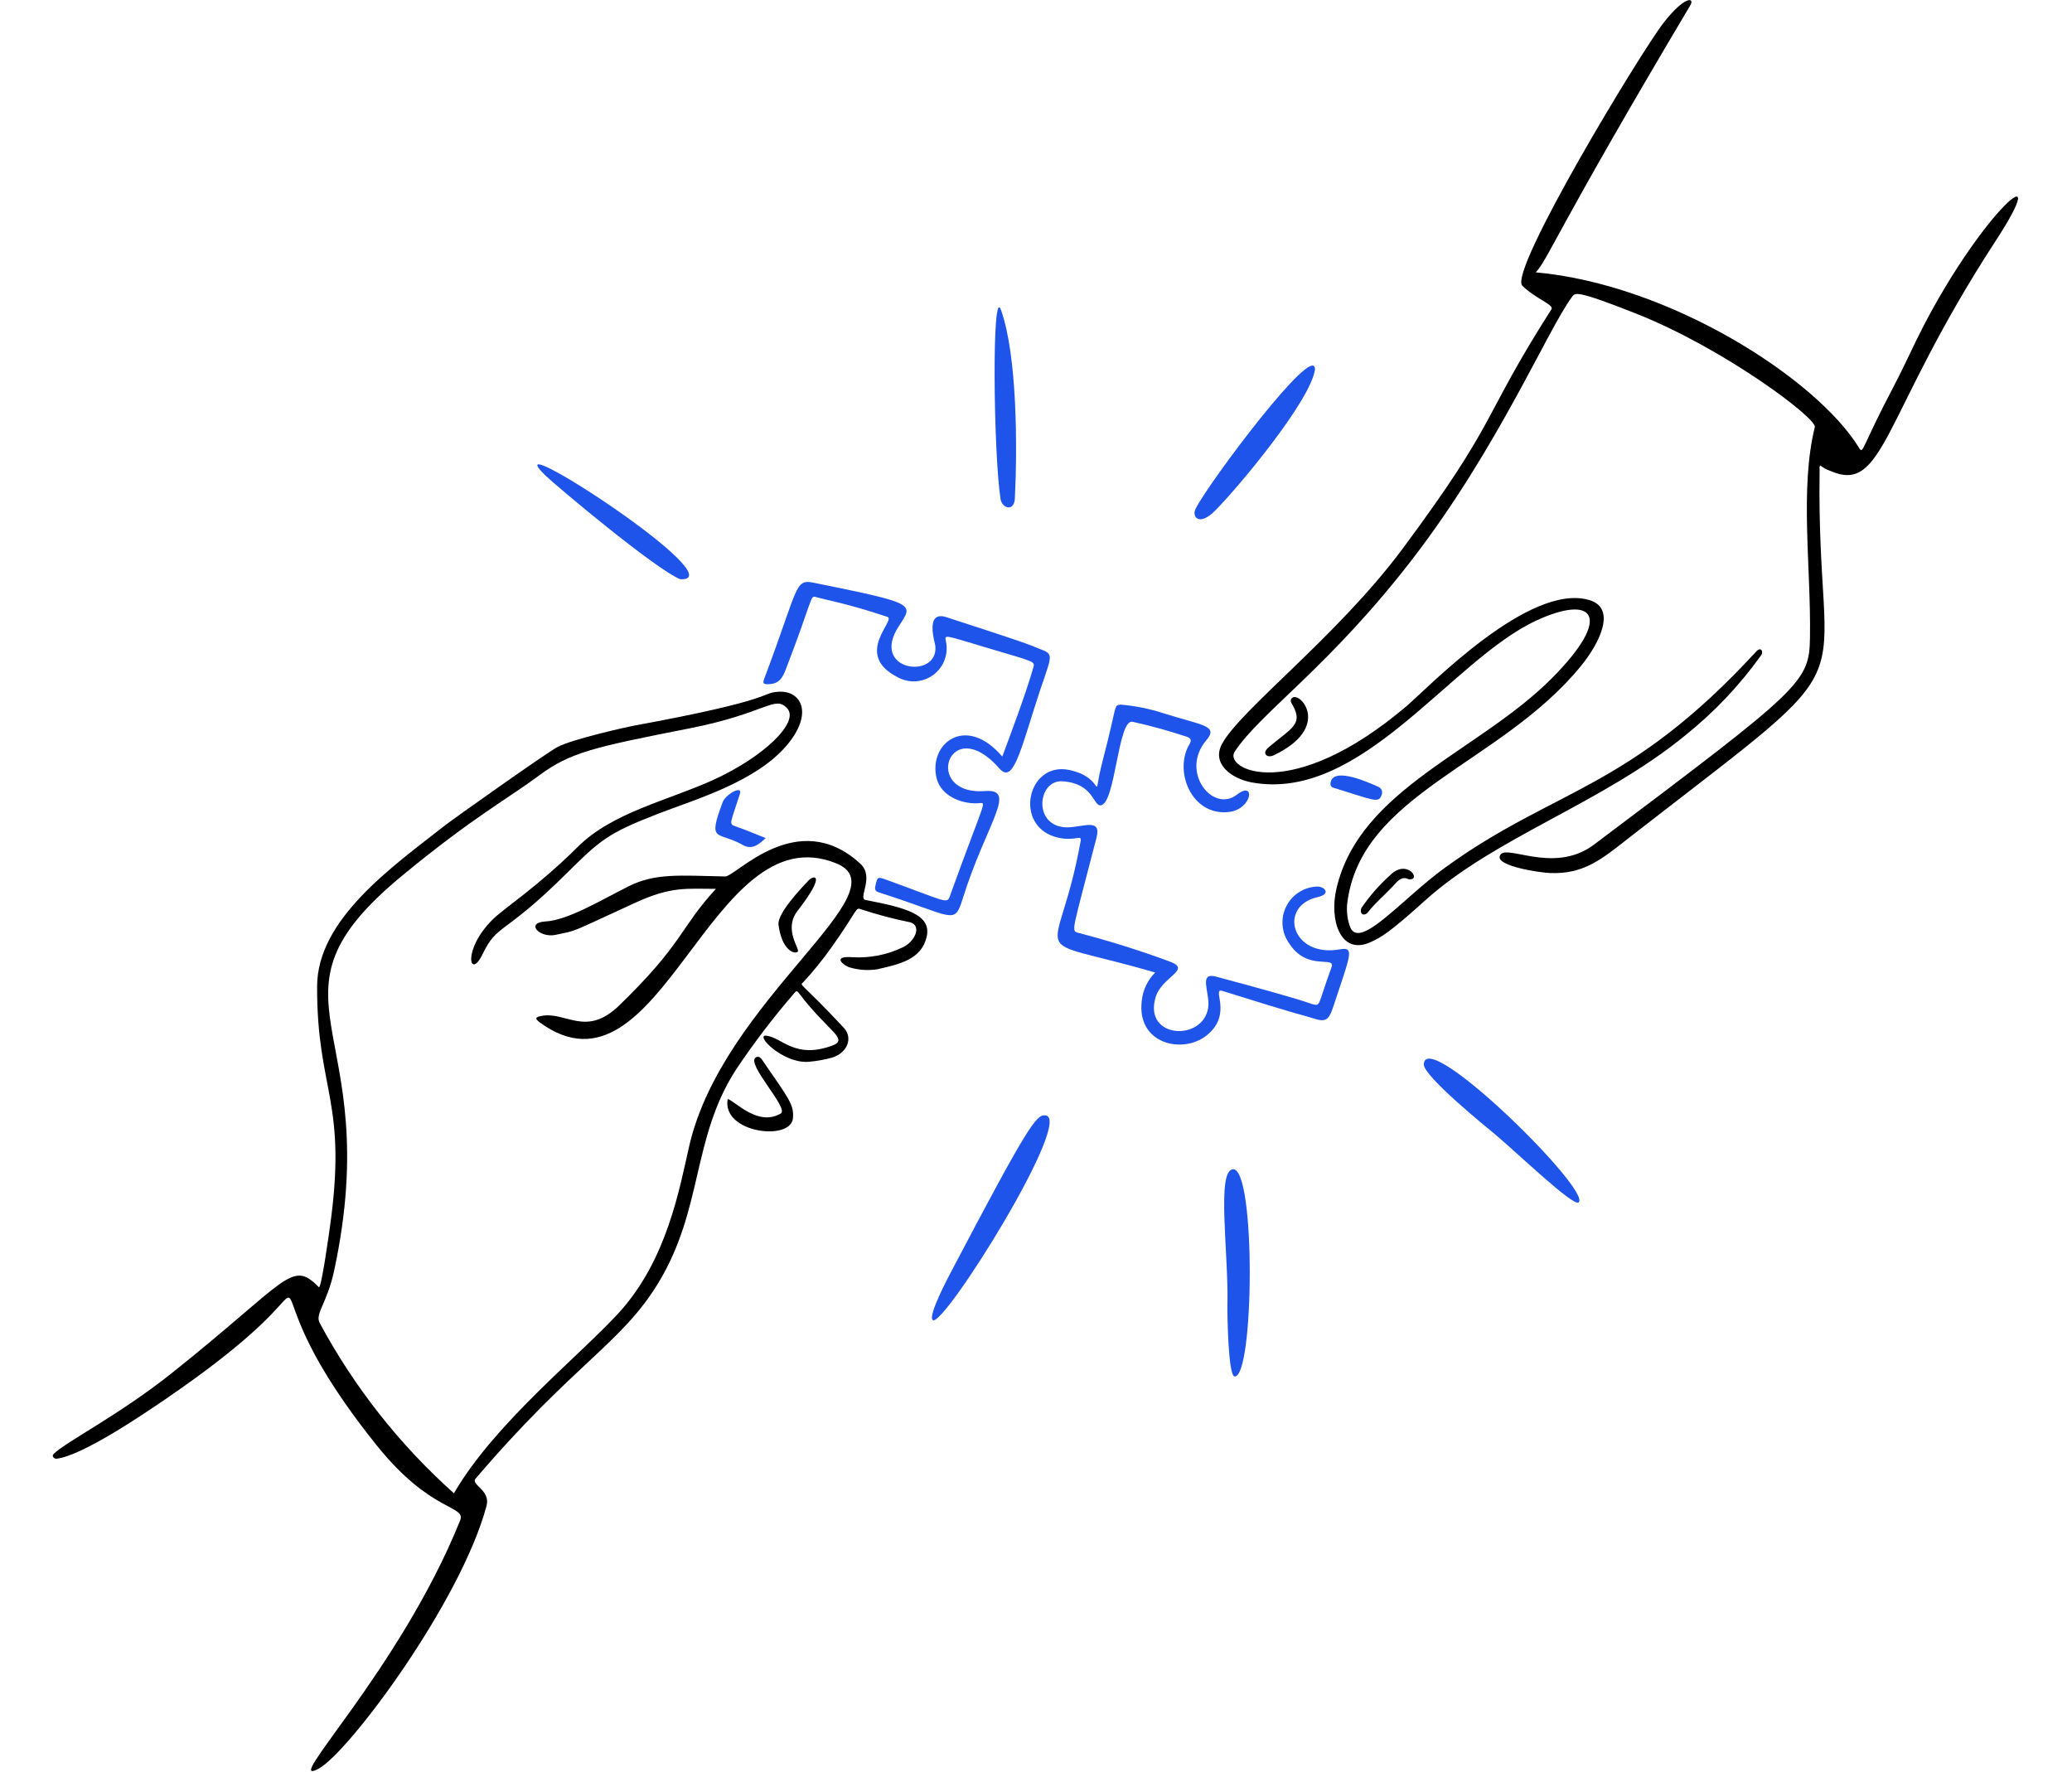 <?xml version="1.0" encoding="UTF-8"?> <svg xmlns="http://www.w3.org/2000/svg" width="400" height="342" viewBox="0 0 400 342" fill="none"> <path d="M201.71 215.316C207.744 215.342 182.226 256.208 180.092 254.854C178.982 254.15 183.308 246.092 183.738 245.276C198.248 217.658 200.052 215.172 201.71 215.316Z" fill="#1E54E9"></path> <path d="M236.952 251.898C237.208 242.126 234.8 225.98 238.012 225.722C242.464 225.364 242.126 266.032 238.334 265.722C237.076 265.62 236.916 253.258 236.952 251.898Z" fill="#1E54E9"></path> <path d="M274.864 205.516C275.02 197.98 307.49 229.986 304.744 232.13C303.684 232.958 292.582 222.256 288.528 218.902C286.668 217.366 275 207.882 274.864 205.516Z" fill="#1E54E9"></path> <path d="M253.852 71.37C252.96 77.422 239.036 94.106 234.586 98.57C231.434 101.73 230.054 99.716 230.798 98.236C233.4 93.068 254.016 65.586 253.852 71.37Z" fill="#1E54E9"></path> <path d="M193.255 59.868C196.399 68.748 196.399 86.514 195.925 96.168C195.791 98.912 193.427 98.104 193.157 96.344C191.773 87.344 191.447 54.742 193.255 59.868Z" fill="#1E54E9"></path> <path d="M131.306 111.818C126.332 109.746 107.218 93.662 105.32 91.818C94.516 81.284 142.576 112.384 131.306 111.818Z" fill="#1E54E9"></path> <path d="M87.632 288.278C95.414 274.846 111.618 261.958 119.35 253.562C128.802 243.298 131.176 229.38 133.076 221.148C139.582 192.948 174.58 172.018 161.446 166.668C137.012 156.714 127.646 214.52 104.198 197.368C103.168 196.616 103.398 196.344 104.51 196.126C109.246 195.192 113.098 200.326 119.51 194.126C131.972 182.068 131.218 179.166 138.21 171.59C132.582 171.59 129.632 171.068 122.71 174.24C109.282 180.396 111.71 179.506 107.26 180.47C104.19 181.136 101.31 178.122 105.308 177.886C109.63 177.632 115.646 173.98 121.268 171.14C126.468 168.512 131.158 169.018 139.994 169.196C142.05 169.236 153.93 155.61 166.062 166.71C168.924 169.326 165.522 173.438 167.104 173.742C174.942 175.244 179.93 176.568 178.878 180.926C177.84 185.23 173.678 186.126 169.368 187.116C167.615 187.388 165.824 187.274 164.12 186.782C163.14 186.582 160.216 184.444 164.632 184.794C167.94 184.978 171.241 184.326 174.232 182.9C176.532 181.888 178.032 178.79 175.774 178.06C172.549 177.411 169.366 176.571 166.242 175.542C165.082 175.088 165.72 175.602 160.452 182.976C158.793 185.309 156.989 187.536 155.052 189.644C154.228 190.264 154.758 189.668 162.878 198.392C164.794 200.452 163.478 203.34 160.562 204.192C159.182 204.564 157.77 204.818 156.346 204.954C151.198 205.542 145.36 199.474 148.092 199.954C151.14 200.484 153.564 204.416 160.576 201.884C164.104 200.608 159.798 199.134 154.202 191.684C153.828 191.184 153.66 191.344 153.37 191.684C149.285 196.405 145.498 201.376 142.032 206.568C133.56 219.768 135.75 233.316 127.158 247.55C120.018 259.378 110.958 263.036 91.804 285.454C90.814 286.612 94.738 287.654 93.93 290.68C89 309.2 67.304 338.328 61.51 341.44C54.022 345.462 77.136 322.532 88.822 293.54C90.038 290.524 83.266 292.162 72.73 279.034C53.578 255.174 57.79 247.852 54.606 251.324C52.606 253.512 47.816 259.268 31.85 270.166C28.384 272.532 15.9 281.094 10.862 281.608C10.662 281.628 9.778 281.222 10.422 280.608C12.964 278.208 23.046 273.13 33.144 265.09C55.638 247.182 56.206 243.042 61.556 248.49C62.01 248.952 63.556 237.86 63.618 237.374C67.218 212.462 61.166 210.822 61.218 190.42C61.248 177.492 75.618 167.39 85.93 159.324C87.582 158.03 105.258 145.5 107.588 144.23C110.468 142.658 121.574 140.23 122.204 140.12C150.348 134.964 146.63 133.778 150.28 133.54C154.748 133.252 157.128 137.808 151.78 144.01C145.738 151.01 134.2 154.322 127.136 157.054C117.174 160.904 115.856 162.2 109.2 168.78C97.114 180.75 96.03 178.228 93.16 184.2C90.686 189.344 89.126 183.434 95.112 177.506C97.41 175.23 103.672 171.306 111.588 163.438C118.232 156.838 128.918 154.536 137.614 150.598C147.414 146.158 154.466 139.368 151.94 136.712C149.506 134.15 147.93 137.69 133.12 140.606C114.572 144.258 110.044 145.25 104.024 149.738C98.136 154.126 91.466 157.652 77.78 168.924C48.38 193.124 74.762 197.622 64.496 245.344C63.136 251.662 60.74 253.614 61.732 255.42C68.387 267.796 77.152 278.916 87.632 288.278Z" fill="black"></path> <path d="M193.492 146.056C194.954 142.108 197.94 134.256 199.492 128.842C199.84 127.63 199.63 127.768 190.806 125.134C181.848 122.46 182.366 122.41 182.642 123.966C182.871 125.154 182.756 126.382 182.312 127.507C181.868 128.633 181.113 129.608 180.135 130.32C179.156 131.031 177.995 131.449 176.788 131.524C175.581 131.6 174.377 131.33 173.318 130.746C164.584 126.322 173.106 119.682 171.304 119.082C163.484 116.482 159.904 115.93 157.542 115.266C156.342 114.926 157.142 115.102 151.598 129.486C150.862 131.394 149.948 132.086 148.148 132.086C147.378 132.086 147.236 131.826 147.498 131.134C154.28 113.148 153.334 111.734 157.166 112.51C177.042 116.55 176.366 116.528 173.534 120.856C167.78 129.622 181.24 131.288 180.568 124.69C180.51 124.13 178.46 117.764 182.706 119.146C197.984 124.118 197.894 124.112 201.322 125.514C203.76 126.514 202.676 127.128 199.734 136.514C196.63 146.43 195.334 151.086 192.934 148.35C183.19 137.256 177.88 153.64 190.19 152.71C196.53 152.236 190.368 159.03 185.866 173.444C184.212 178.738 184.266 176.934 169.768 172.308C169.082 172.09 168.804 171.83 168.988 171.038C169.404 169.238 169.366 169.206 171.166 169.856C182.566 173.982 182.806 174.59 183.366 173.022C190.116 154.32 190.566 154.9 189.022 155.048C186.242 155.316 181.724 153.992 180.8 150.194C179.216 143.6 186.4 137.754 193.492 146.054V146.056Z" fill="#1E54E9"></path> <path d="M140.483 212.164C141.937 212.564 146.293 217.55 150.727 214.964C152.411 213.984 143.927 205.344 145.905 204.134C146.541 203.746 146.945 204.334 147.253 204.782C152.393 212.242 153.301 213.28 153.077 215.864C152.689 220.378 139.281 218.724 140.483 212.164Z" fill="black"></path> <path d="M147.817 161.788C146.329 163.206 145.073 164.058 143.417 163.128C138.497 160.358 136.523 162.86 139.519 154.844C140.083 153.334 143.397 151.502 142.843 153.244C140.959 159.158 140.603 159.044 142.103 159.564C144.021 160.226 145.887 161.026 147.817 161.788Z" fill="#1E54E9"></path> <path d="M150.274 178.4C150.224 176.176 154.406 171.744 156.152 169.91C156.99 169.03 159.7 168.406 153.932 175.89C151.214 179.416 154.478 183.216 154.008 183.716C153.48 184.274 150.902 183.576 150.274 178.4Z" fill="black"></path> <path d="M296.478 52.576C322.46 54.916 350.848 73.192 358.944 86.544C359.694 87.778 359.458 86.184 365.706 74.344C367.706 70.544 369.426 66.594 371.41 62.784C382.986 40.54 396.718 28.91 385.288 46.458C363.222 80.332 363.872 95.6 353.262 90.872C352.599 90.653 351.983 90.314 351.444 89.872C351.142 90.156 351.28 90.472 351.276 90.768C350.564 137.028 362.982 124.04 315.276 161.114C309.542 165.57 306.034 168.854 299.154 168.528C296.804 168.418 289.154 167.174 289.504 165.374C290.08 162.374 299.704 169.078 307.714 163.056C348.142 132.64 349.294 131.762 349.418 122.944C349.618 109.344 347.418 94.332 350.35 82.452C350.772 80.74 332.788 67.226 315.784 60.512C303.966 55.844 304.078 56.512 303.436 57.372C298.758 63.692 289.276 86.282 272.836 107.712C256.75 128.674 243.264 137.604 238.356 145.112C236.156 148.46 249.114 155.342 271.538 136.312C275.652 132.816 295.26 112.322 306.874 115.858C312.168 117.47 308.71 124.258 305.252 128.506C289.722 147.598 262.616 153.152 260.076 174.458C259.936 175.86 260.086 177.276 260.518 178.616C262.118 183.984 270.468 173.65 278.958 167.5C300.33 152.022 314.26 152.7 339.072 125.74C339.888 124.852 340.472 125.672 340.03 126.44C335.845 132.305 330.864 137.559 325.23 142.05C309.33 155.05 288.668 161.626 275.202 173.758C268.36 179.92 266.704 180.958 264.402 181.958C258.86 184.344 256.546 177.758 258.012 171.494C262.53 152.206 285.532 145.094 299.628 130.894C311.554 118.876 307.628 114.682 296.574 119.802C280.108 127.426 262.822 154.954 241.622 151.038C237.834 150.338 233.86 147.51 235.882 143.668C239.332 137.108 258.236 122.784 270.692 106.036C289.492 80.77 285.832 81.116 299.506 59.706C300.074 58.82 296.448 57.694 293.888 55.16C291.122 52.426 316.746 10.04 321.184 4.36C325.222 -0.814 327.268 -0.578 326.29 1.066C300.384 44.634 298.876 50.032 296.478 52.576Z" fill="black"></path> <path d="M223.012 187.746C196.942 180.128 204.114 187.242 208.6 162.486C208.886 160.906 207.8 162.466 204.352 161.726C195.512 159.826 198.216 146.862 206.478 148.654C214.014 150.29 210.478 155.99 212.94 146.582C215.74 135.842 214.94 136.23 216.318 136.022C219.123 136.253 221.892 136.81 224.568 137.682C232.01 140.048 235.32 140.026 232.896 142.882C227.696 149.002 234.136 157.014 238.784 153.41C242.438 150.574 241.77 156.186 237.304 156.742C230.058 157.646 226.544 148.874 229.608 143.694C229.978 143.07 230.054 142.544 229.148 142.246C225.699 141.088 222.19 140.117 218.636 139.34C215.762 138.726 215.356 155.496 212.414 155.468C210.992 155.454 211.038 151.188 205.084 150.828C200.244 150.538 199.344 159.656 205.974 159.716C208.974 159.742 212.686 157.812 211.692 161.672C207.012 179.842 206.742 179.63 208.078 180.06C214.203 181.646 220.243 183.546 226.172 185.754C229.848 187.318 224.25 188.624 223.088 192.514C220.698 200.514 232.186 201.124 233.236 194.57C233.69 191.734 231.194 187.57 234.808 188.548C252.578 193.308 252.662 193.672 253.208 193.808C255.058 194.268 254.24 194.37 257.046 186.744C257.92 184.368 252.418 187.632 248.882 182.126C248.154 181.115 247.713 179.926 247.603 178.685C247.494 177.444 247.722 176.196 248.261 175.073C248.801 173.95 249.634 172.994 250.672 172.304C251.709 171.614 252.914 171.217 254.158 171.154C255.544 171.008 257.228 172.542 254.314 173.202C246.698 174.926 249.314 184.95 258.686 183.266C261.286 182.798 260.842 184.032 258.276 191.666C256.698 196.354 256.708 197.582 253.78 196.666C250.42 195.612 252.47 196.466 236.002 191.3C233.742 190.59 238.162 195.8 232.874 199.94C228.264 203.54 219.356 201.54 220.426 193.14C220.643 191.098 221.557 189.194 223.012 187.746Z" fill="#1E54E9"></path> <path d="M245.906 145.8C244.6 146.424 243.506 145.454 244.89 144.28C249.404 140.48 251.536 139.852 249.618 136.25C249.342 135.73 248.834 135.16 249.524 134.68C251.104 133.578 257.064 140.466 245.906 145.8Z" fill="black"></path> <path d="M266.084 151.89C266.24 151.955 266.381 152.052 266.497 152.174C266.613 152.297 266.702 152.443 266.757 152.603C266.813 152.763 266.834 152.932 266.819 153.101C266.805 153.269 266.755 153.432 266.672 153.58C266.128 155.086 265.022 154.416 258.036 152.256C257.518 152.096 256.756 152.056 256.854 151.196C257.2 148.102 263.224 150.6 266.084 151.89Z" fill="#1E54E9"></path> <path d="M271.941 169.744C270.541 169.034 269.757 170.17 268.897 171.084C267.317 172.766 265.533 174.254 264.097 176.084C263.433 176.926 262.395 176.584 262.809 175.304C264.405 172.96 266.28 170.819 268.393 168.928C271.669 165.674 274.571 170.05 271.941 169.744Z" fill="black"></path> </svg> 